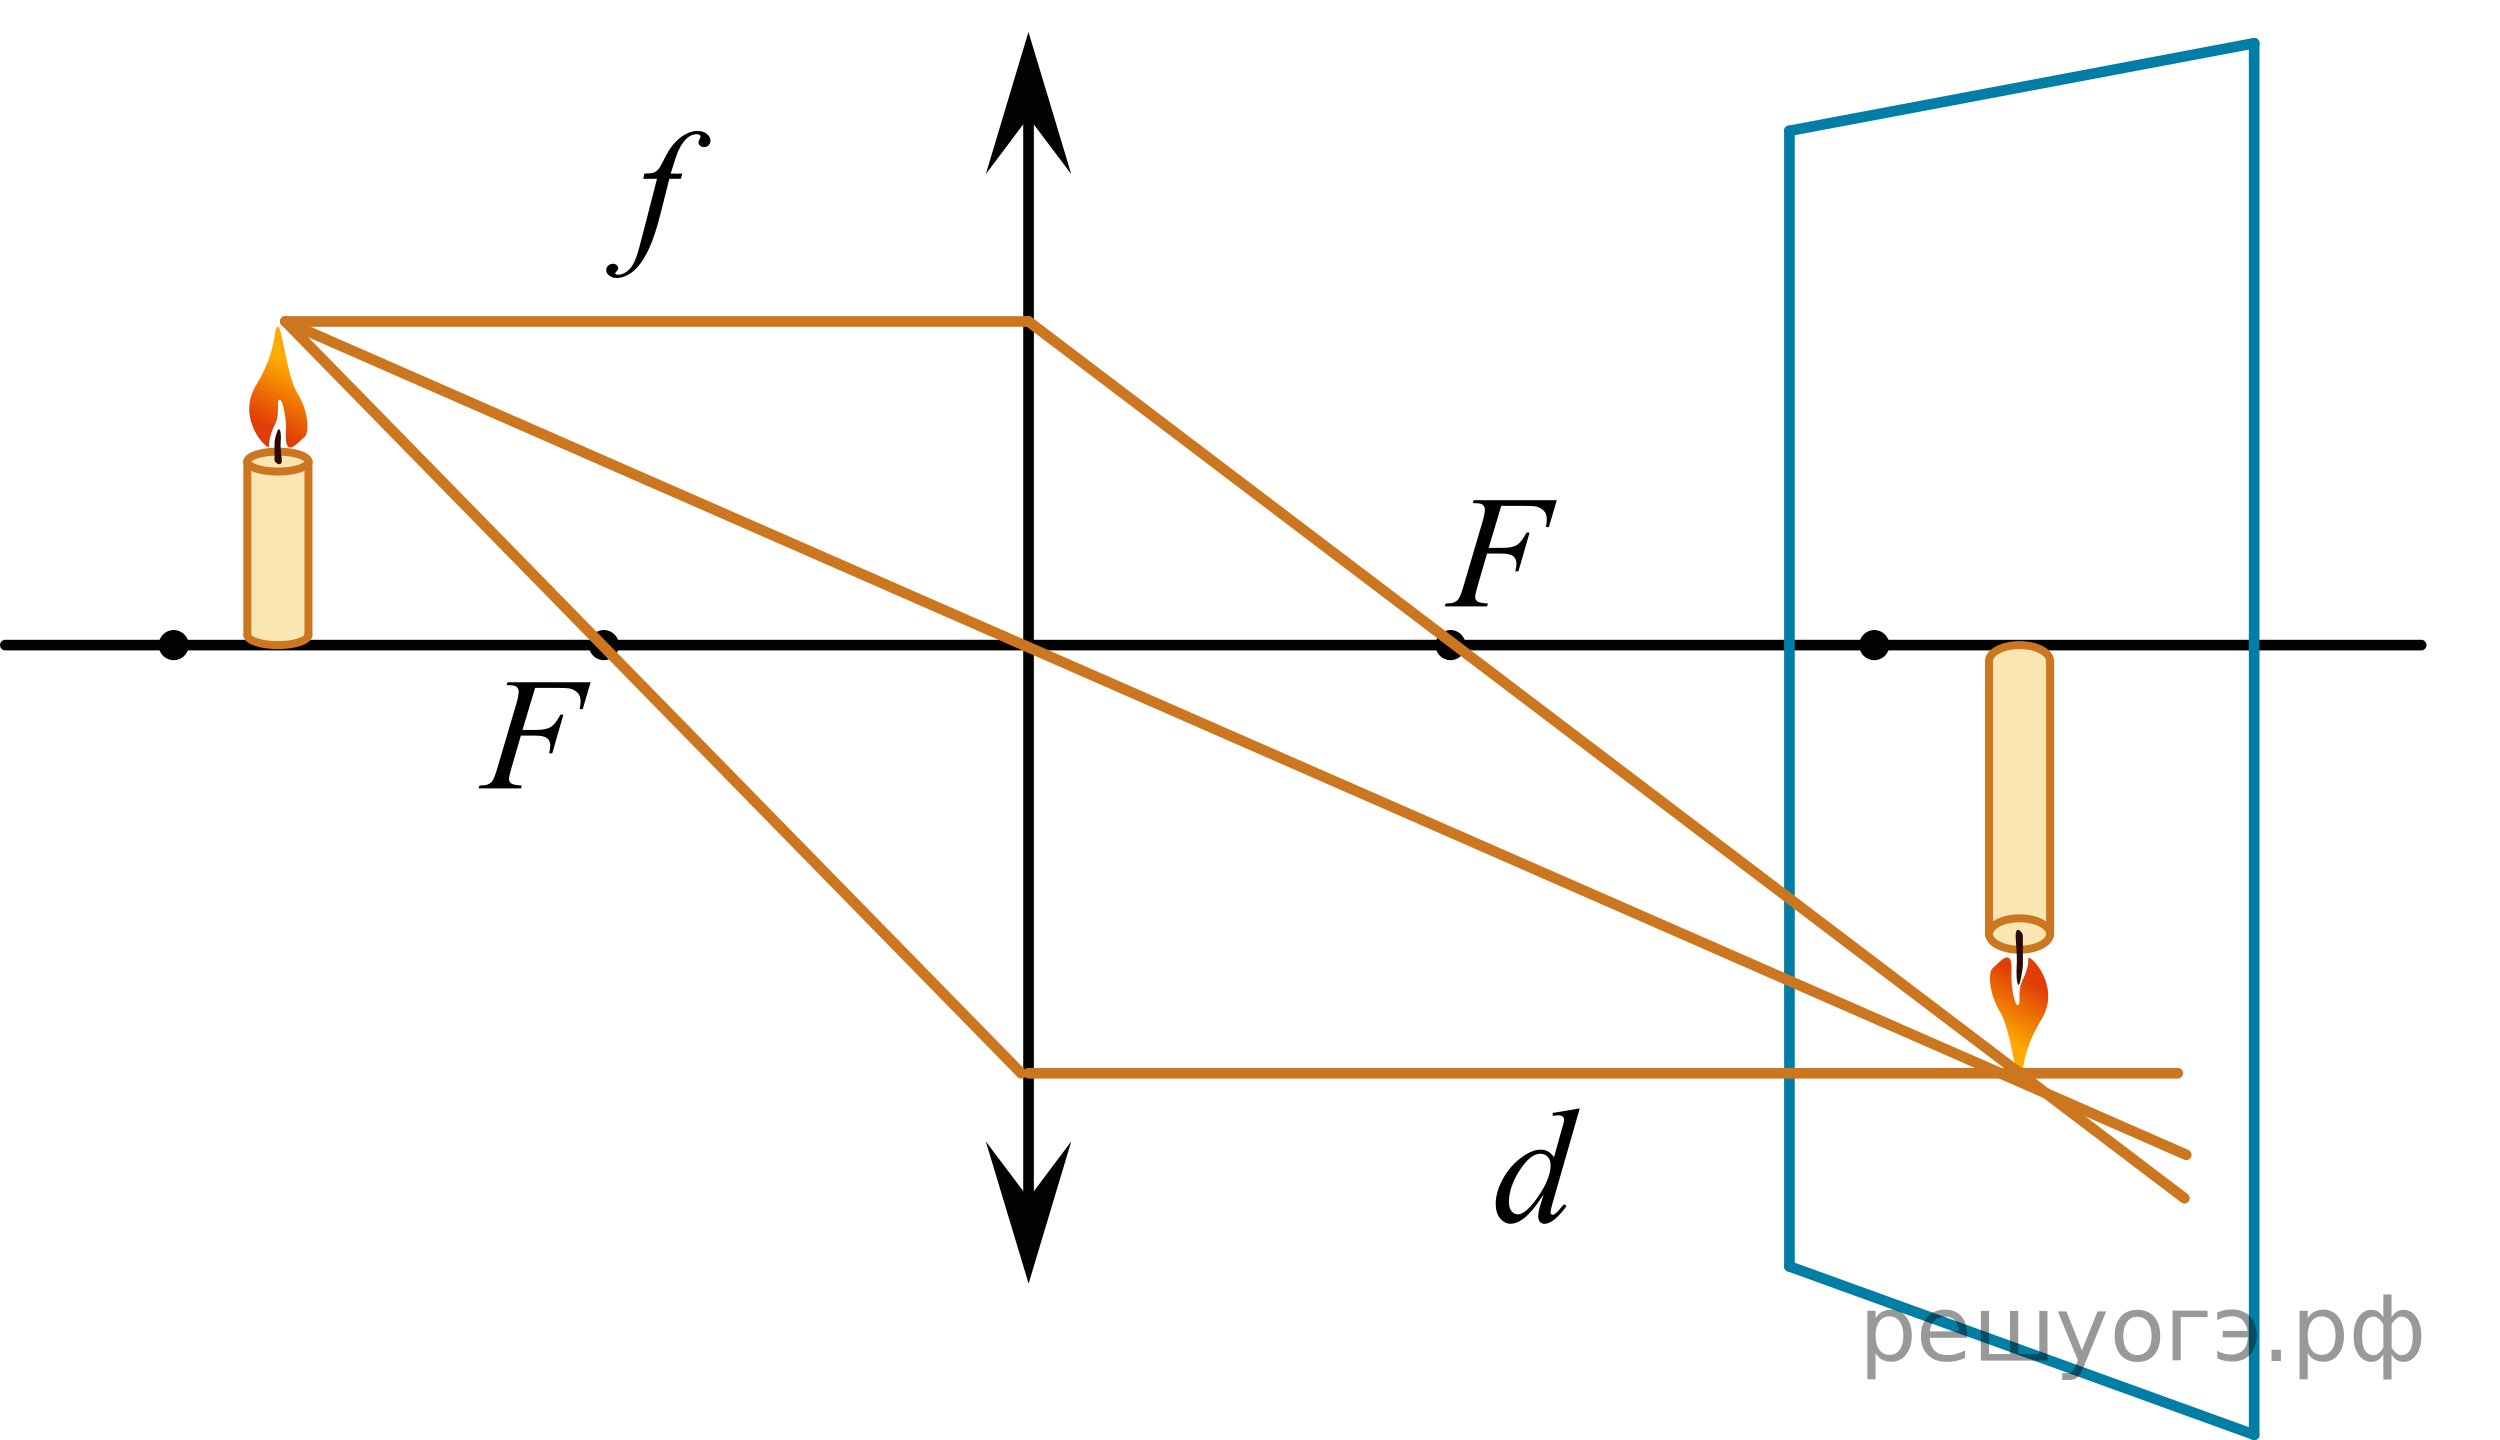 <?xml version="1.0" encoding="utf-8"?>
<!-- Generator: Adobe Illustrator 27.2.0, SVG Export Plug-In . SVG Version: 6.00 Build 0)  -->
<svg version="1.1" id="Слой_1" xmlns="http://www.w3.org/2000/svg" xmlns:xlink="http://www.w3.org/1999/xlink" x="0px" y="0px"
	 width="234.861px" height="135.284px" viewBox="0 0 234.861 135.284" enable-background="new 0 0 234.861 135.284"
	 xml:space="preserve">
<g>
	<path fill="#010202" d="M56.73,59.187c-0.783,0-1.417,0.639-1.417,1.417c0,0.789,0.63,1.417,1.417,1.417
		c0.771,0,1.417-0.628,1.417-1.417C58.15,59.828,57.509,59.187,56.73,59.187L56.73,59.187z"/>
	<path fill="none" d="M56.73,59.187c-0.783,0-1.417,0.639-1.417,1.417c0,0.789,0.63,1.417,1.417,1.417
		c0.771,0,1.417-0.628,1.417-1.417C58.15,59.828,57.509,59.187,56.73,59.187L56.73,59.187z"/>
</g>
<line fill="none" stroke="#010202" stroke-miterlimit="10" x1="96.625" y1="112.566" x2="96.625" y2="11.021"/>
<polygon fill="#010202" points="96.631,112.566 100.642,107.223 96.633,120.588 92.609,107.225 "/>
<polygon fill="#010202" points="96.619,11.021 92.61,16.365 96.617,3 100.64,16.363 "/>
<line fill="none" stroke="#010202" stroke-linecap="round" stroke-linejoin="round" stroke-miterlimit="10" x1="227.459" y1="60.604" x2="0.5" y2="60.604"/>
<line fill="none" stroke="#CC761F" stroke-linecap="round" stroke-linejoin="round" stroke-miterlimit="10" x1="95.936" y1="100.826" x2="26.814" y2="30.201"/>
<g>
	<path fill="#010202" d="M136.271,59.187c-0.784,0-1.417,0.639-1.417,1.417c0,0.789,0.63,1.417,1.417,1.417
		c0.771,0,1.417-0.628,1.417-1.417C137.692,59.828,137.049,59.187,136.271,59.187L136.271,59.187z"/>
	<path fill="none" d="M136.271,59.187c-0.784,0-1.417,0.639-1.417,1.417c0,0.789,0.63,1.417,1.417,1.417
		c0.771,0,1.417-0.628,1.417-1.417C137.692,59.828,137.049,59.187,136.271,59.187L136.271,59.187z"/>
</g>
<g>
	<g>
		<g>
			<g>
				<defs>
					<rect id="SVGID_1_" x="133.123" y="43.276" width="16.578" height="16.439"/>
				</defs>
				<clipPath id="SVGID_00000176762160810659108820000017664903704898647448_">
					<use xlink:href="#SVGID_1_"  overflow="visible"/>
				</clipPath>
				<g clip-path="url(#SVGID_00000176762160810659108820000017664903704898647448_)">
					<path d="M141.039,47.52l-1.188,3.951h1.32c0.594,0,1.037-0.092,1.332-0.272c0.293-0.181,0.598-0.567,0.908-1.162h0.283
						l-1.047,3.636h-0.297c0.074-0.295,0.109-0.537,0.109-0.729c0-0.299-0.1-0.531-0.299-0.694
						c-0.201-0.164-0.576-0.246-1.125-0.246h-1.336l-0.875,3.008c-0.158,0.535-0.238,0.892-0.238,1.067
						c0,0.183,0.068,0.321,0.205,0.421c0.137,0.098,0.469,0.163,0.998,0.197l-0.09,0.271h-3.977l0.096-0.271
						c0.387-0.01,0.643-0.044,0.771-0.104c0.197-0.084,0.344-0.195,0.438-0.338c0.135-0.201,0.293-0.615,0.477-1.244l1.773-6.012
						c0.145-0.486,0.215-0.865,0.215-1.142c0-0.127-0.033-0.236-0.098-0.327s-0.158-0.158-0.285-0.202
						c-0.125-0.044-0.377-0.065-0.754-0.065l0.09-0.272h7.807l-0.742,2.524h-0.279c0.055-0.305,0.082-0.555,0.082-0.752
						c0-0.322-0.09-0.579-0.271-0.769c-0.182-0.188-0.412-0.321-0.693-0.401c-0.197-0.049-0.643-0.072-1.328-0.072h-1.982V47.52z"
						/>
				</g>
			</g>
		</g>
	</g>
</g>
<path fill="#FF8800" d="M234.861,0"/>
<g>
	<g>
		<g>
			<g>
				<defs>
					
						<rect id="SVGID_00000062159441755729195510000016960703359373072317_" x="42.356" y="60.376" width="16.578" height="16.439"/>
				</defs>
				<clipPath id="SVGID_00000119807076245840232530000009194629666054713985_">
					<use xlink:href="#SVGID_00000062159441755729195510000016960703359373072317_"  overflow="visible"/>
				</clipPath>
				<g clip-path="url(#SVGID_00000119807076245840232530000009194629666054713985_)">
					<path d="M50.273,64.62l-1.188,3.951h1.32c0.594,0,1.037-0.092,1.332-0.272c0.293-0.181,0.598-0.567,0.908-1.162h0.283
						l-1.047,3.636h-0.297c0.074-0.295,0.109-0.537,0.109-0.729c0-0.299-0.1-0.531-0.299-0.694
						c-0.201-0.164-0.576-0.246-1.125-0.246h-1.336l-0.875,3.008c-0.158,0.535-0.238,0.892-0.238,1.067
						c0,0.183,0.068,0.321,0.205,0.421c0.137,0.098,0.469,0.163,0.998,0.197l-0.09,0.271h-3.977l0.096-0.271
						c0.387-0.01,0.643-0.044,0.771-0.104c0.197-0.084,0.344-0.195,0.438-0.338c0.135-0.201,0.293-0.615,0.477-1.244l1.773-6.012
						c0.145-0.486,0.215-0.865,0.215-1.142c0-0.127-0.033-0.236-0.098-0.327s-0.158-0.158-0.285-0.202
						c-0.125-0.044-0.377-0.065-0.754-0.065l0.09-0.272h7.807l-0.742,2.524h-0.281c0.055-0.305,0.082-0.555,0.082-0.752
						c0-0.322-0.09-0.579-0.271-0.769c-0.182-0.188-0.412-0.321-0.693-0.401c-0.197-0.049-0.643-0.072-1.328-0.072h-1.98V64.62z"/>
				</g>
			</g>
		</g>
	</g>
</g>
<line fill="none" stroke="#CC761F" stroke-linecap="round" stroke-linejoin="round" stroke-miterlimit="10" x1="26.814" y1="30.201" x2="96.625" y2="30.201"/>
<g>
	<path fill="#010202" d="M176.08,59.187c-0.784,0-1.417,0.639-1.417,1.417c0,0.789,0.63,1.417,1.417,1.417
		c0.771,0,1.417-0.628,1.417-1.417C177.501,59.828,176.858,59.187,176.08,59.187L176.08,59.187z"/>
	<path fill="none" d="M176.08,59.187c-0.784,0-1.417,0.639-1.417,1.417c0,0.789,0.63,1.417,1.417,1.417
		c0.771,0,1.417-0.628,1.417-1.417C177.501,59.828,176.858,59.187,176.08,59.187L176.08,59.187z"/>
</g>
<g>
	<path fill="#010202" d="M16.319,59.187c-0.784,0-1.417,0.639-1.417,1.417c0,0.789,0.63,1.417,1.417,1.417
		c0.771,0,1.417-0.628,1.417-1.417C17.74,59.828,17.098,59.187,16.319,59.187L16.319,59.187z"/>
	<path fill="none" d="M16.319,59.187c-0.784,0-1.417,0.639-1.417,1.417c0,0.789,0.63,1.417,1.417,1.417
		c0.771,0,1.417-0.628,1.417-1.417C17.74,59.828,17.098,59.187,16.319,59.187L16.319,59.187z"/>
</g>
<path fill="#F9E6B2" d="M28.956,43.363c0-0.528-1.286-0.957-2.871-0.957c-1.585,0-2.871,0.429-2.871,0.957v-0.038
	c0,0.531,1.286,0.957,2.871,0.957s2.871-0.426,2.871-0.957"/>
<path fill="#F9E6B2" d="M28.956,59.647V43.344c0,0.531-1.286,0.957-2.871,0.957c-1.585,0-2.871-0.426-2.871-0.957
	v16.303c0,0.531,1.286,0.957,2.871,0.957C27.671,60.604,28.956,60.175,28.956,59.647"/>
<path fill="none" stroke="#010202" stroke-width="0.75" stroke-linecap="round" stroke-linejoin="round" stroke-miterlimit="8" d="
	M26.106,42.387"/>
<path fill="none" stroke="#010202" stroke-width="0.75" stroke-linecap="round" stroke-linejoin="round" stroke-miterlimit="8" d="
	M25.506,42.407"/>
<path fill="none" stroke="#CC761F" stroke-width="0.75" stroke-linecap="round" stroke-linejoin="round" stroke-miterlimit="8" d="
	M28.977,43.344c0,0.531-1.286,0.957-2.871,0.957c-1.585,0-2.871-0.426-2.871-0.957"/>
<path fill="none" stroke="#CC761F" stroke-width="0.75" stroke-linecap="round" stroke-linejoin="round" stroke-miterlimit="8" d="
	M23.235,43.382c0-0.528,1.286-0.957,2.871-0.957c1.585,0,2.871,0.428,2.871,0.957"/>
<path fill="none" stroke="#010202" stroke-width="0.75" stroke-linecap="round" stroke-linejoin="round" stroke-miterlimit="8" d="
	M26.75,42.411"/>
<path fill="none" stroke="#010202" stroke-width="0.75" stroke-linecap="round" stroke-linejoin="round" stroke-miterlimit="8" d="
	M26.106,58.69"/>
<path fill="none" stroke="#CC761F" stroke-width="0.75" stroke-linecap="round" stroke-linejoin="round" stroke-miterlimit="8" d="
	M28.977,59.647c0,0.531-1.286,0.957-2.871,0.957c-1.585,0-2.871-0.426-2.871-0.957"/>
<path fill="none" stroke="#010202" stroke-width="0.75" stroke-linecap="round" stroke-linejoin="round" stroke-miterlimit="8" d="
	M26.106,58.345"/>
<path fill="none" stroke="#010202" stroke-width="0.75" stroke-linecap="round" stroke-linejoin="round" stroke-miterlimit="8" d="
	M26.106,58.345"/>
<line fill="none" stroke="#CC761F" stroke-width="0.75" stroke-linecap="round" stroke-linejoin="round" stroke-miterlimit="8" x1="28.977" y1="59.647" x2="28.977" y2="43.344"/>
<line fill="none" stroke="#CC761F" stroke-width="0.75" stroke-linecap="round" stroke-linejoin="round" stroke-miterlimit="8" x1="23.235" y1="59.647" x2="23.235" y2="43.344"/>
<path fill="#2B0909" d="M25.794,43.229c-0.049,0.188,0.6,0.68,0.674,0.125c0.041-0.316-0.168-1.111-0.092-1.924
	c0.077-0.814-0.114-1.38-0.3-0.967c-0.186,0.416-0.292,0.981-0.285,1.126
	C25.799,41.739,25.794,43.229,25.794,43.229z"/>
<linearGradient id="SVGID_00000043451037335612172080000006032079394913622702_" gradientUnits="userSpaceOnUse" x1="29.68" y1="44806.668" x2="24.538" y2="44797.762" gradientTransform="matrix(1 0 0 -1 -0.4 44839.164)">
	<stop  offset="0.266" style="stop-color:#FEAA00"/>
	<stop  offset="0.847" style="stop-color:#E03D07"/>
</linearGradient>
<path fill="url(#SVGID_00000043451037335612172080000006032079394913622702_)" d="M25.297,41.968
	c-0.096,0.445-3.216-2.58-1.213-5.824c2.003-3.243,1.603-5.505,2.022-5.472c0.418,0.033,0.827,4.665,1.835,6.26
	s1.186,3.704,0.654,4.135c-0.532,0.43-1.867,2.139-1.731-0.344c0.075-1.358-0.279-3.172-0.586-3.172
	c-0.371,0,0.081,1.296-0.436,2.309C25.154,41.21,25.297,41.968,25.297,41.968z"/>
<path fill="#F9E6B2" d="M186.876,87.746c0,0.832,1.286,1.507,2.871,1.507s2.871-0.675,2.871-1.507v0.06
	c0-0.836-1.286-1.506-2.871-1.506c-1.586,0-2.871,0.67-2.871,1.506"/>
<path fill="#F9E6B2" d="M186.876,62.111v25.666c0-0.837,1.286-1.507,2.871-1.507s2.871,0.67,2.871,1.507v-25.666
	c0-0.837-1.286-1.507-2.871-1.507C188.162,60.604,186.876,61.279,186.876,62.111"/>
<path fill="none" stroke="#010202" stroke-width="0.75" stroke-linecap="round" stroke-linejoin="round" stroke-miterlimit="8" d="
	M189.726,89.283"/>
<path fill="none" stroke="#010202" stroke-width="0.75" stroke-linecap="round" stroke-linejoin="round" stroke-miterlimit="8" d="
	M190.326,89.251"/>
<path fill="none" stroke="#CC761F" stroke-width="0.75" stroke-linecap="round" stroke-linejoin="round" stroke-miterlimit="8" d="
	M186.855,87.777c0-0.837,1.286-1.507,2.871-1.507c1.585,0,2.871,0.67,2.871,1.507"/>
<path fill="none" stroke="#CC761F" stroke-width="0.75" stroke-linecap="round" stroke-linejoin="round" stroke-miterlimit="8" d="
	M192.597,87.717c0,0.832-1.286,1.506-2.871,1.506c-1.585,0-2.871-0.674-2.871-1.506"/>
<path fill="none" stroke="#010202" stroke-width="0.75" stroke-linecap="round" stroke-linejoin="round" stroke-miterlimit="8" d="
	M189.082,89.245"/>
<path fill="none" stroke="#010202" stroke-width="0.75" stroke-linecap="round" stroke-linejoin="round" stroke-miterlimit="8" d="
	M189.726,63.617"/>
<path fill="none" stroke="#CC761F" stroke-width="0.75" stroke-linecap="round" stroke-linejoin="round" stroke-miterlimit="8" d="
	M186.855,62.111c0-0.837,1.286-1.507,2.871-1.507c1.585,0,2.871,0.67,2.871,1.507"/>
<path fill="none" stroke="#010202" stroke-width="0.75" stroke-linecap="round" stroke-linejoin="round" stroke-miterlimit="8" d="
	M189.726,64.16"/>
<path fill="none" stroke="#010202" stroke-width="0.75" stroke-linecap="round" stroke-linejoin="round" stroke-miterlimit="8" d="
	M189.726,64.16"/>
<line fill="none" stroke="#CC761F" stroke-width="0.75" stroke-linecap="round" stroke-linejoin="round" stroke-miterlimit="8" x1="186.855" y1="62.111" x2="186.855" y2="87.777"/>
<line fill="none" stroke="#CC761F" stroke-width="0.75" stroke-linecap="round" stroke-linejoin="round" stroke-miterlimit="8" x1="192.597" y1="62.111" x2="192.597" y2="87.777"/>
<path fill="#2B0909" d="M190.038,87.957c0.049-0.296-0.6-1.07-0.674-0.197c-0.041,0.498,0.168,1.748,0.092,3.028
	c-0.077,1.281,0.114,2.172,0.3,1.522c0.186-0.656,0.292-1.544,0.285-1.773
	C190.033,90.302,190.038,87.957,190.038,87.957z"/>
<linearGradient id="SVGID_00000149340837012221317250000015246603243681261972_" gradientUnits="userSpaceOnUse" x1="186.947" y1="44800.785" x2="181.805" y2="44791.879" gradientTransform="matrix(-1 0 0 1 373.499 -44701.301)">
	<stop  offset="0.266" style="stop-color:#FEAA00"/>
	<stop  offset="0.847" style="stop-color:#E03D07"/>
</linearGradient>
<path fill="url(#SVGID_00000149340837012221317250000015246603243681261972_)" d="M190.535,90.016
	c0.096-0.445,3.216,2.58,1.213,5.824s-1.603,5.505-2.022,5.472c-0.418-0.033-0.827-4.665-1.835-6.26
	s-1.186-3.704-0.654-4.135c0.532-0.43,1.867-2.139,1.731,0.344c-0.075,1.358,0.279,3.172,0.586,3.172
	c0.371,0-0.081-1.296,0.436-2.309C190.678,90.773,190.535,90.016,190.535,90.016z"/>
<g>
	<g>
		<g>
			<g>
				<g>
					<g>
						<g>
							<g>
								<g>
									<g>
										<g>
											<g>
												<g>
													<g>
														<g>
															<g>
																<g>
																	<g>
																		<g>
																			<g>
																				<g>
																					<g>
																						<g>
																							<defs>
																								
																									<rect id="SVGID_00000127033772564984198080000012145583767308446637_" x="137.688" y="100.826" width="15.125" height="18.146"/>
																							</defs>
																							<clipPath id="SVGID_00000110447771363724089310000006385818964348714896_">
																								<use xlink:href="#SVGID_00000127033772564984198080000012145583767308446637_"  overflow="visible"/>
																							</clipPath>
																							<g clip-path="url(#SVGID_00000110447771363724089310000006385818964348714896_)">
																								<g enable-background="new    ">
																									<path d="M148.41,104.128l-2.541,8.847c-0.138,0.479-0.206,0.795-0.206,0.944
																										c0,0.051,0.021,0.098,0.062,0.143c0.042,0.045,0.085,0.067,0.129,0.067
																										c0.064,0,0.14-0.032,0.229-0.097c0.168-0.12,0.448-0.42,0.842-0.9l0.251,0.157
																										c-0.354,0.5-0.712,0.905-1.074,1.215c-0.362,0.31-0.701,0.465-1.016,0.465
																										c-0.168,0-0.305-0.06-0.414-0.18s-0.163-0.29-0.163-0.51c0-0.285,0.074-0.667,0.222-1.147
																										l0.288-0.93c-0.714,1.12-1.364,1.895-1.95,2.324c-0.404,0.295-0.79,0.442-1.16,0.442
																										c-0.374,0-0.7-0.168-0.979-0.506c-0.278-0.337-0.417-0.796-0.417-1.376
																										c0-0.744,0.234-1.539,0.702-2.384s1.085-1.532,1.853-2.062
																										c0.606-0.425,1.162-0.637,1.669-0.637c0.266,0,0.495,0.055,0.687,0.165
																										c0.192,0.109,0.381,0.292,0.568,0.547l0.724-2.609c0.054-0.185,0.098-0.332,0.133-0.442
																										c0.059-0.199,0.088-0.364,0.088-0.494c0-0.105-0.037-0.192-0.11-0.263
																										c-0.103-0.085-0.236-0.128-0.399-0.128c-0.113,0-0.3,0.018-0.561,0.053v-0.277
																										L148.41,104.128z M145.67,109.451c0-0.32-0.091-0.578-0.273-0.772
																										c-0.182-0.195-0.414-0.293-0.694-0.293c-0.621,0-1.267,0.52-1.939,1.56
																										c-0.672,1.04-1.008,2.035-1.008,2.984c0,0.375,0.081,0.661,0.244,0.858
																										s0.357,0.296,0.584,0.296c0.512,0,1.154-0.562,1.927-1.687
																										C145.283,111.273,145.67,110.29,145.67,109.451z"/>
																								</g>
																							</g>
																						</g>
																					</g>
																				</g>
																			</g>
																		</g>
																	</g>
																</g>
															</g>
														</g>
													</g>
												</g>
											</g>
										</g>
									</g>
								</g>
							</g>
						</g>
					</g>
				</g>
			</g>
		</g>
	</g>
</g>
<g>
	<g>
		<defs>
			<rect id="SVGID_00000074413547488905785430000000615419287756791434_" x="54.236" y="8.602" width="16.56" height="20.7"/>
		</defs>
		<clipPath id="SVGID_00000012474293013370941960000012483385618672051644_">
			<use xlink:href="#SVGID_00000074413547488905785430000000615419287756791434_"  overflow="visible"/>
		</clipPath>
		<g clip-path="url(#SVGID_00000012474293013370941960000012483385618672051644_)">
		</g>
	</g>
	<g>
		<defs>
			<polygon id="SVGID_00000029035389270582438420000009615411716373575323_" points="54.25,29.73 70.81,29.73 
				70.81,9.03 54.25,9.03 54.25,29.73 			"/>
		</defs>
		<clipPath id="SVGID_00000039122589187347504730000016541207672888463020_">
			<use xlink:href="#SVGID_00000029035389270582438420000009615411716373575323_"  overflow="visible"/>
		</clipPath>
		<g clip-path="url(#SVGID_00000039122589187347504730000016541207672888463020_)">
			<path d="M64.095,16.308l-0.133,0.489h-1.082l-0.815,3.239c-0.361,1.428-0.724,2.533-1.09,3.313
				c-0.519,1.102-1.077,1.863-1.675,2.283c-0.455,0.321-0.909,0.482-1.364,0.482c-0.297,0-0.549-0.089-0.756-0.267
				c-0.153-0.123-0.23-0.284-0.23-0.482c0-0.158,0.063-0.295,0.189-0.411s0.28-0.174,0.463-0.174
				c0.133,0,0.246,0.042,0.337,0.126c0.092,0.084,0.137,0.181,0.137,0.289c0,0.109-0.052,0.21-0.156,0.304
				c-0.079,0.069-0.119,0.121-0.119,0.155c0,0.044,0.018,0.079,0.052,0.104c0.044,0.035,0.114,0.052,0.207,0.052
				c0.212,0,0.436-0.066,0.671-0.2c0.234-0.133,0.443-0.332,0.626-0.597c0.183-0.264,0.356-0.646,0.519-1.145
				c0.069-0.207,0.254-0.892,0.556-2.053l1.29-5.018h-1.29l0.104-0.489c0.41,0,0.697-0.028,0.86-0.085
				s0.312-0.166,0.448-0.326s0.312-0.461,0.53-0.9c0.291-0.593,0.571-1.053,0.838-1.379
				c0.366-0.44,0.75-0.769,1.152-0.989c0.403-0.22,0.782-0.33,1.138-0.33c0.376,0,0.677,0.095,0.904,0.285
				c0.228,0.19,0.341,0.397,0.341,0.619c0,0.173-0.057,0.319-0.17,0.438c-0.114,0.119-0.26,0.178-0.438,0.178
				c-0.153,0-0.278-0.044-0.374-0.133c-0.096-0.089-0.144-0.195-0.144-0.319c0-0.079,0.032-0.177,0.097-0.293
				c0.064-0.116,0.096-0.194,0.096-0.233c0-0.069-0.022-0.121-0.067-0.156c-0.064-0.049-0.158-0.074-0.281-0.074
				c-0.311,0-0.591,0.099-0.838,0.296c-0.331,0.262-0.627,0.672-0.889,1.23c-0.134,0.291-0.378,1.015-0.734,2.171
				H64.095z"/>
		</g>
	</g>
</g>
<line fill="none" stroke="#007EA5" stroke-linecap="round" stroke-linejoin="round" stroke-miterlimit="10" x1="168.107" y1="12.289" x2="211.766" y2="4.06"/>
<line fill="none" stroke="#007EA5" stroke-linecap="round" stroke-linejoin="round" stroke-miterlimit="10" x1="168.107" y1="118.972" x2="168.107" y2="12.289"/>
<line fill="none" stroke="#007EA5" stroke-linecap="round" stroke-linejoin="round" stroke-miterlimit="10" x1="211.766" y1="4.06" x2="211.766" y2="134.784"/>
<line fill="none" stroke="#007EA5" stroke-linecap="round" stroke-linejoin="round" stroke-miterlimit="10" x1="168.107" y1="118.972" x2="211.766" y2="134.784"/>
<line fill="none" stroke="#CC761F" stroke-linecap="round" stroke-linejoin="round" stroke-miterlimit="10" x1="205.383" y1="108.486" x2="26.814" y2="30.201"/>
<line fill="none" stroke="#CC761F" stroke-linecap="round" stroke-linejoin="round" stroke-miterlimit="10" x1="204.596" y1="100.826" x2="96.625" y2="100.826"/>
<line fill="none" stroke="#CC761F" stroke-linecap="round" stroke-linejoin="round" stroke-miterlimit="10" x1="205.213" y1="112.566" x2="96.625" y2="30.201"/>
<g style="stroke:none;fill:#000;fill-opacity:0.40"><path d="m 176.2,127.1 v 2.48 h -0.77 v -6.44 h 0.77 v 0.71 q 0.24,-0.42 0.61,-0.62 0.37,-0.20 0.88,-0.20 0.85,0 1.38,0.68 0.53,0.68 0.53,1.77 0,1.10 -0.53,1.77 -0.53,0.68 -1.38,0.68 -0.51,0 -0.88,-0.20 -0.37,-0.20 -0.61,-0.62 z m 2.61,-1.63 q 0,-0.85 -0.35,-1.32 -0.35,-0.48 -0.95,-0.48 -0.61,0 -0.96,0.48 -0.35,0.48 -0.35,1.32 0,0.85 0.35,1.33 0.35,0.48 0.96,0.48 0.61,0 0.95,-0.48 0.35,-0.48 0.35,-1.33 z"/><path d="m 184.8,125.3 v 0.38 h -3.52 q 0.05,0.79 0.47,1.21 0.43,0.41 1.19,0.41 0.44,0 0.85,-0.11 0.42,-0.11 0.82,-0.33 v 0.72 q -0.41,0.17 -0.85,0.27 -0.43,0.09 -0.88,0.09 -1.12,0 -1.77,-0.65 -0.65,-0.65 -0.65,-1.76 0,-1.15 0.62,-1.82 0.62,-0.68 1.67,-0.68 0.94,0 1.49,0.61 0.55,0.60 0.55,1.65 z m -0.77,-0.23 q -0.01,-0.63 -0.35,-1.00 -0.34,-0.38 -0.91,-0.38 -0.64,0 -1.03,0.36 -0.38,0.36 -0.44,1.02 z"/><path d="m 189.6,127.2 h 1.98 v -4.05 h 0.77 v 4.67 h -6.26 v -4.67 h 0.77 v 4.05 h 1.97 v -4.05 h 0.77 z"/><path d="m 195.8,128.3 q -0.33,0.83 -0.63,1.09 -0.31,0.25 -0.82,0.25 h -0.61 v -0.64 h 0.45 q 0.32,0 0.49,-0.15 0.17,-0.15 0.39,-0.71 l 0.14,-0.35 -1.89,-4.59 h 0.81 l 1.46,3.65 1.46,-3.65 h 0.81 z"/><path d="m 200.8,123.7 q -0.62,0 -0.97,0.48 -0.36,0.48 -0.36,1.32 0,0.84 0.35,1.32 0.36,0.48 0.98,0.48 0.61,0 0.97,-0.48 0.36,-0.48 0.36,-1.32 0,-0.83 -0.36,-1.31 -0.36,-0.49 -0.97,-0.49 z m 0,-0.65 q 1,0 1.57,0.65 0.57,0.65 0.57,1.80 0,1.15 -0.57,1.80 -0.57,0.65 -1.57,0.65 -1.00,0 -1.57,-0.65 -0.57,-0.65 -0.57,-1.80 0,-1.15 0.57,-1.80 0.57,-0.65 1.57,-0.65 z"/><path d="m 204.1,127.8 v -4.67 h 3.29 v 0.61 h -2.52 v 4.05 z"/><path d="m 208.3,126.9 q 0.66,0.36 1.31,0.36 0.61,0 1.05,-0.35 0.44,-0.36 0.52,-1.27 h -2.37 v -0.61 h 2.34 q -0.05,-0.44 -0.38,-0.90 -0.33,-0.47 -1.16,-0.47 -0.64,0 -1.31,0.36 v -0.72 q 0.65,-0.29 1.35,-0.29 1.09,0 1.72,0.66 0.63,0.66 0.63,1.79 0,1.12 -0.61,1.79 -0.61,0.66 -1.68,0.66 -0.79,0 -1.40,-0.30 z"/><path d="m 213.4,126.8 h 0.88 v 1.06 h -0.88 z"/><path d="m 216.8,127.1 v 2.48 h -0.77 v -6.44 h 0.77 v 0.71 q 0.24,-0.42 0.61,-0.62 0.37,-0.20 0.88,-0.20 0.85,0 1.38,0.68 0.53,0.68 0.53,1.77 0,1.10 -0.53,1.77 -0.53,0.68 -1.38,0.68 -0.51,0 -0.88,-0.20 -0.37,-0.20 -0.61,-0.62 z m 2.61,-1.63 q 0,-0.85 -0.35,-1.32 -0.35,-0.48 -0.95,-0.48 -0.61,0 -0.96,0.48 -0.35,0.48 -0.35,1.32 0,0.85 0.35,1.33 0.35,0.48 0.96,0.48 0.61,0 0.95,-0.48 0.35,-0.48 0.35,-1.33 z"/><path d="m 221.9,125.5 q 0,0.98 0.30,1.40 0.30,0.41 0.82,0.41 0.41,0 0.88,-0.70 v -2.22 q -0.47,-0.70 -0.88,-0.70 -0.51,0 -0.82,0.42 -0.30,0.41 -0.30,1.39 z m 2,4.10 v -2.37 q -0.24,0.39 -0.51,0.55 -0.27,0.16 -0.62,0.16 -0.70,0 -1.18,-0.64 -0.48,-0.65 -0.48,-1.79 0,-1.15 0.48,-1.80 0.49,-0.66 1.18,-0.66 0.35,0 0.62,0.16 0.28,0.16 0.51,0.55 v -2.15 h 0.77 v 2.15 q 0.24,-0.39 0.51,-0.55 0.28,-0.16 0.62,-0.16 0.70,0 1.18,0.66 0.49,0.66 0.49,1.80 0,1.15 -0.49,1.79 -0.48,0.64 -1.18,0.64 -0.35,0 -0.62,-0.16 -0.27,-0.16 -0.51,-0.55 v 2.37 z m 2.77,-4.10 q 0,-0.98 -0.30,-1.39 -0.30,-0.42 -0.81,-0.42 -0.41,0 -0.88,0.70 v 2.22 q 0.47,0.70 0.88,0.70 0.51,0 0.81,-0.41 0.30,-0.42 0.30,-1.40 z"/></g></svg>

<!--File created and owned by https://sdamgia.ru. Copying is prohibited. All rights reserved.-->
